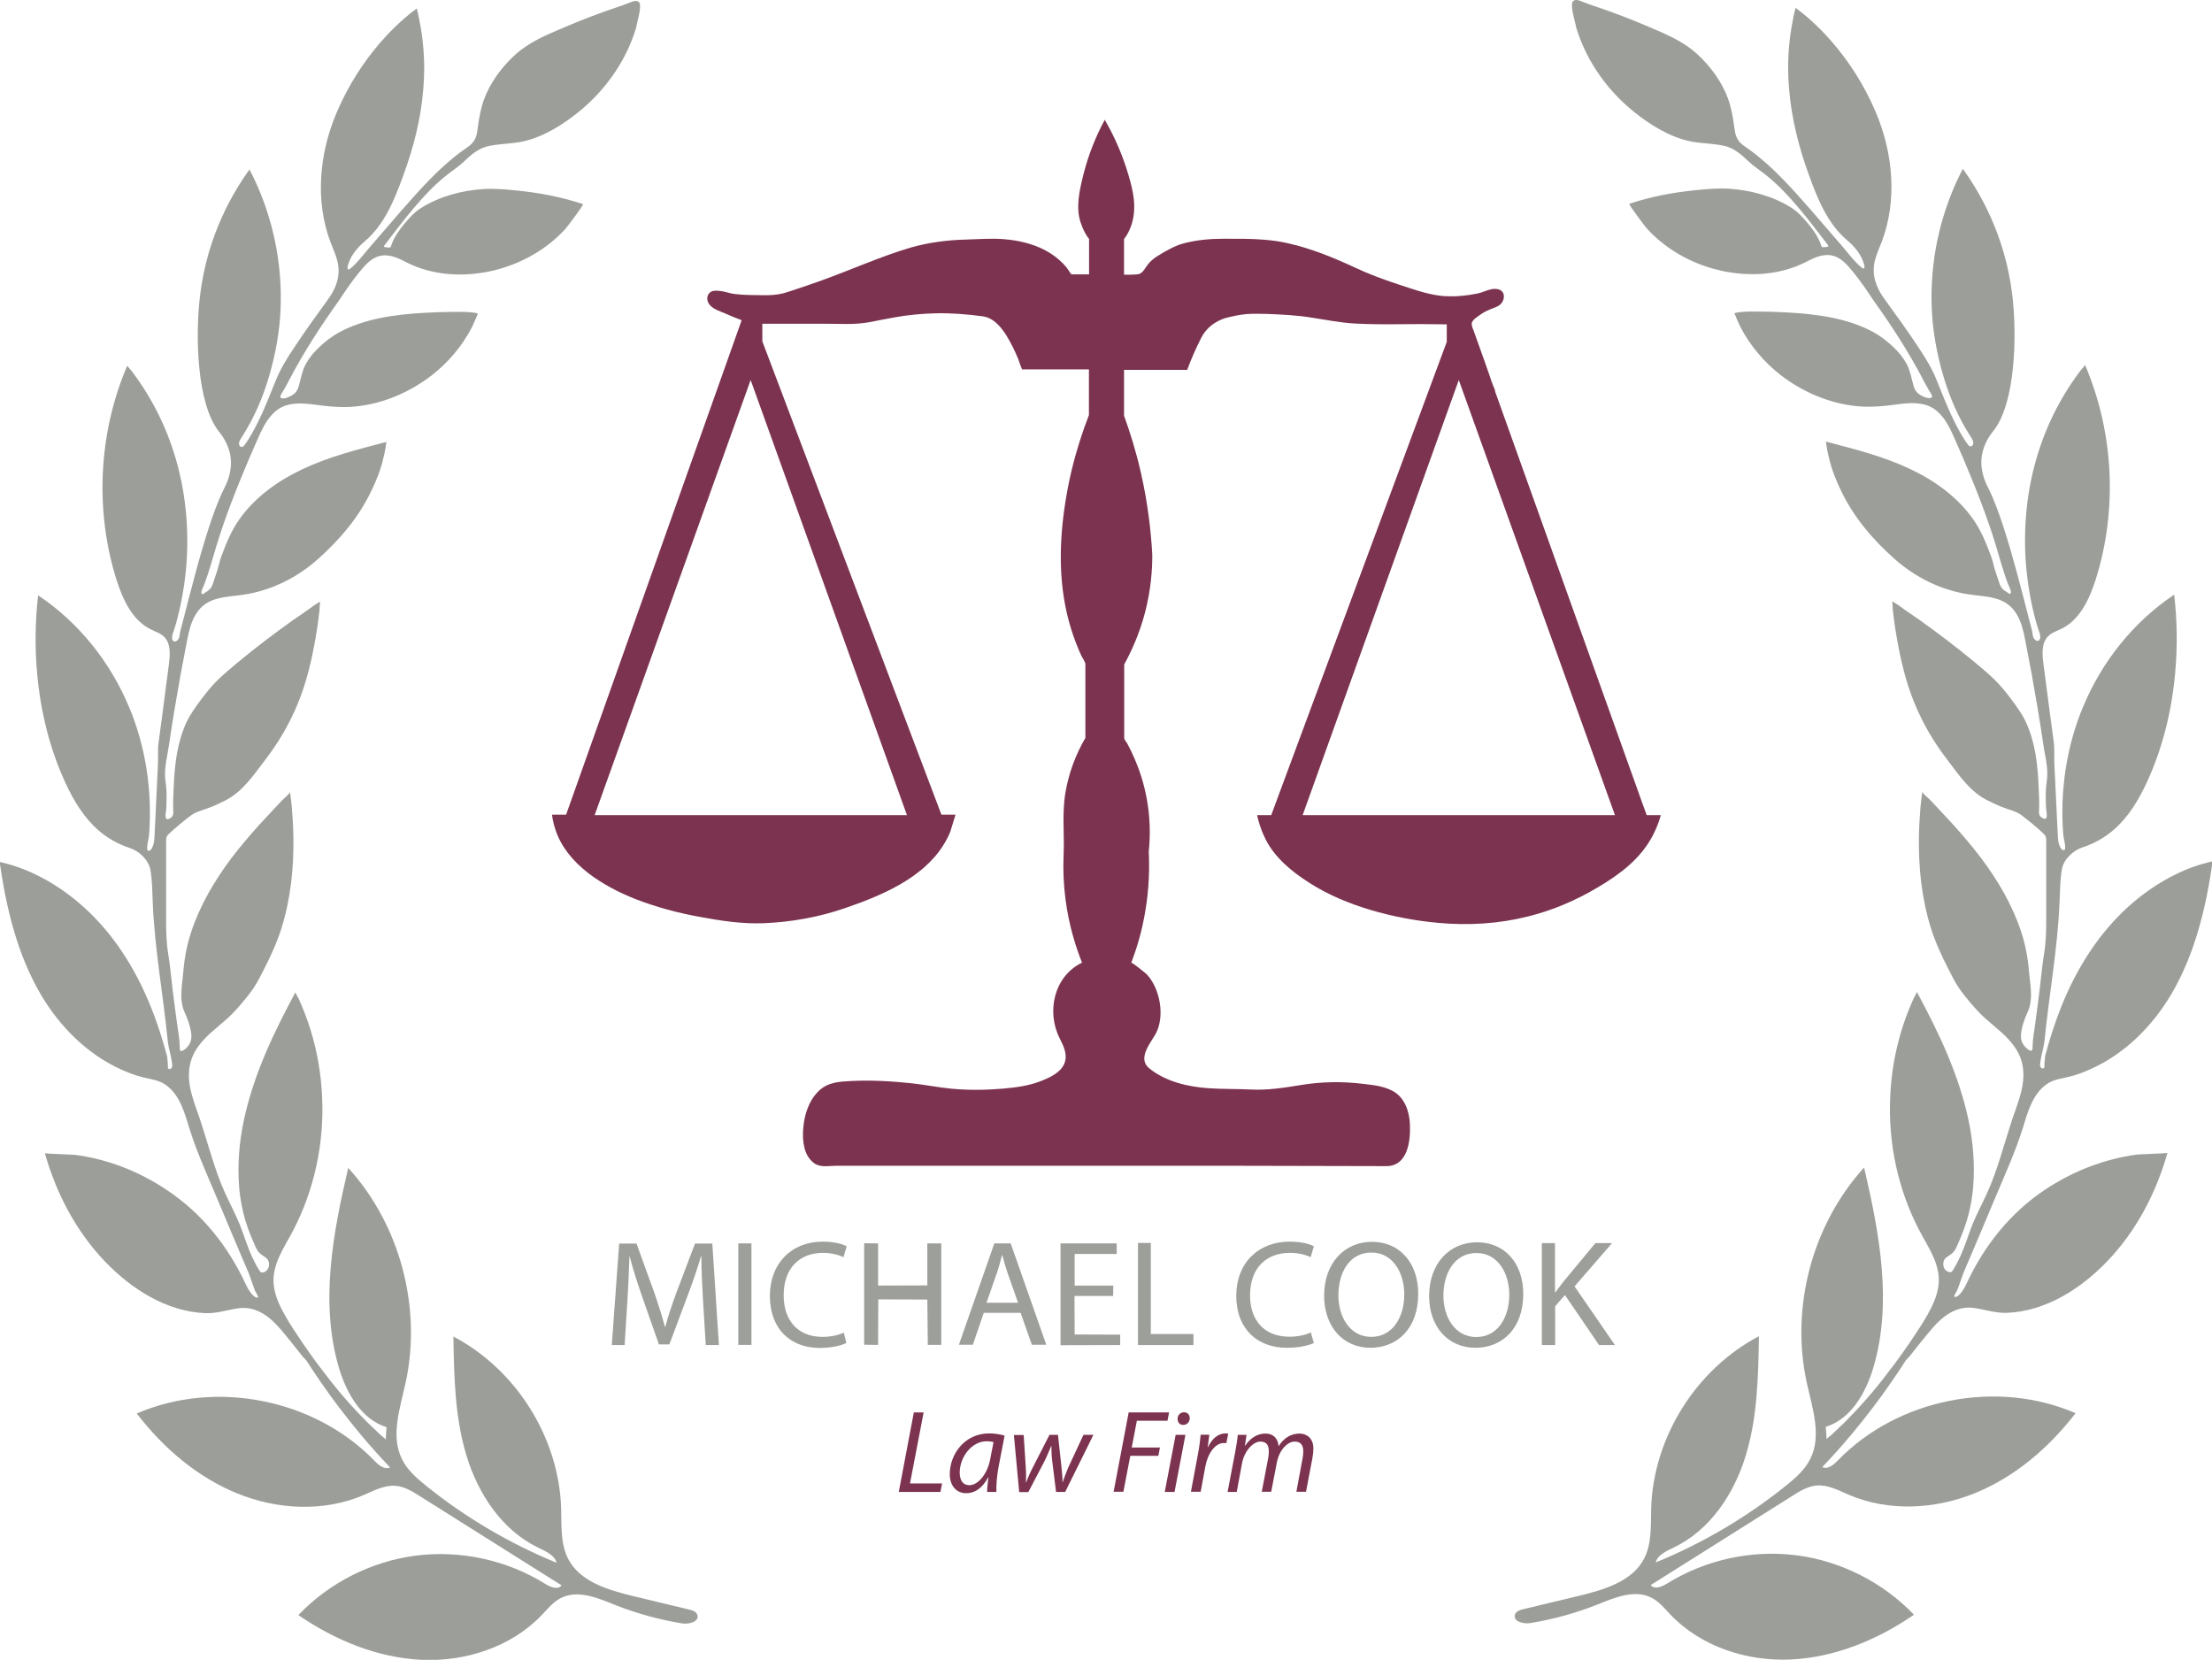 <?xml version="1.0" encoding="utf-8"?>
<!-- Generator: Adobe Illustrator 27.8.1, SVG Export Plug-In . SVG Version: 6.00 Build 0)  -->
<svg version="1.1" id="Layer_1" xmlns="http://www.w3.org/2000/svg" xmlns:xlink="http://www.w3.org/1999/xlink" x="0px" y="0px"
	 viewBox="0 0 1379.7 1035.2" style="enable-background:new 0 0 1379.7 1035.2;" xml:space="preserve">
<style type="text/css">
	.st0{fill:#9B9E99;}
	.st1{fill:#7C334F;}
	.st2{fill:#9D9F9A;}
</style>
<path class="st0" d="M981.3,0.6c1.7-1.4,4.6,0,6.3,0.7c2.8,1.1,5.6,2.1,8.4,3c10.6,3.6,21.1,7.6,31.4,12c11.6,5,22.4,9.2,31.8,18
	c7.9,7.4,14.8,16.8,18.6,27.1c1.9,5.2,2.9,10.7,3.7,16.2c0.6,3.9,0.6,6.7,2.7,9.8c1.6,2.4,3.2,3.3,7.3,6.2
	c14.6,10.6,26.5,24.3,38.4,37.8c6.6,7.6,13.2,15.2,19.8,22.9c3.6,4.3,7.2,9.1,11.6,12.7c1.3,1.1,1.9,0,1.6-1.3
	c-1.5-6.4-5.7-11.5-10.6-15.7c-12.5-10.5-18.7-26.2-24.1-41.1c-6.3-17.3-10.8-35.2-12.3-53.6c-0.7-7.9-0.8-15.9-0.2-23.8
	c0.8-10.9,2.6-20,4.2-26.6c10.7,7.6,34.8,29,50.1,65.1c10.8,25.4,13.5,55,3.7,80.8c-2.3,5.9-5.2,11.8-5,18.1
	c0.2,8.9,5.1,15.3,7.3,18.4c7,9.7,14.1,19.4,20.7,29.5c4.2,6.3,8.3,12.9,11.1,19.9c5.2,12.8,10.1,25.8,17.5,37.5
	c0.8,1.2,1.6,2.4,2.5,3.5c1.2,1.4,2.8,0.5,3-1.1c0.2-1.8-1.2-3.5-2.1-5c-7.3-11.4-12.8-24.2-16.6-37.2c-4-13.6-6.6-27.7-7.2-41.9
	c-0.6-14.4,0.6-29,3.6-43.1c1-4.6,2.1-9.2,3.5-13.7c3.1-10.5,7.2-20.7,12.3-30.4c9.2,12.8,26.4,40.3,30.9,79.3
	c2.9,24.9,1.9,66.4-11.6,83.8c-1.5,1.9-6.6,8-7.6,16.9c-1,9.1,2.8,16.4,4.1,19c3.9,7.8,6.8,16.1,9.5,24.3c3.2,9.8,6,19.7,8.7,29.7
	c2.4,8.9,4.7,17.8,7,26.8c0.7,2.7,1.4,5.4,2.1,8c0.4,1.6,0.3,3.2,1,4.7c0.7,1.5,2.9,3,3.9,0.9c0.7-1.6,0-3.4-0.5-4.9
	c-0.6-1.8-1.2-3.6-1.7-5.4c-1.6-5.8-3-11.7-4-17.6c-2.1-11.8-3.2-23.7-3-35.7c0.1-11.9,1.3-23.7,3.7-35.4
	c2.4-11.6,5.9-22.9,10.6-33.8c4.7-10.9,10.6-21.3,17.5-31c0.9-1.3,1.8-2.5,2.8-3.8c0.3-0.4,2.9-3.2,2.8-3.5c18,42,20.4,90.5,6.6,134
	c-3.9,12.1-9.8,24.9-21.2,30.5c-2.9,1.5-6.2,2.4-8.5,4.8c-4.1,4.2-3.6,10.9-2.9,16.7c1.4,11,2.9,21.9,4.3,32.9
	c0.7,5.5,1.5,11,2.2,16.4c0.6,4.6,0.1,9.5,0.4,14.2c0.8,14.6,1.3,29.2,2.1,43.8c0.1,1.9,0.2,3.8,0.8,5.7c0.4,1.2,1.1,3.2,2.5,3.6
	c1.4,0.4,1.3-1.2,1.3-2.2c-0.1-2.6-1-5.1-1.2-7.8c-0.3-3.4-0.4-6.8-0.5-10.2c-0.1-6.8,0.1-13.7,0.8-20.5c1.3-13.6,4.2-27,8.7-39.9
	c1-3,2.2-5.9,3.4-8.8c11.7-28.2,31.5-53,56.8-69.9c1.9,16.2,2.1,32.7,0.6,48.9c-2.1,23.4-7.7,46.5-17.5,67.8
	c-5.1,11.1-11.6,22-20.9,30c-5.6,4.9-12.3,8.6-19.4,10.9c-5.8,1.9-11.7,7.4-12.8,13.5c-1.2,6.9-1.2,13.9-1.5,20.8
	c-1.2,29.1-6.6,57.8-9.4,86.7c-0.4,2.9-1.2,5.7-1.8,8.6c-0.3,1.3-0.5,2.5-0.7,3.8c-0.1,1.1-0.5,2.5,0,3.5c0.2,0.5,0.8,1,1.4,1
	c1.5,0.1,1-2.4,1.1-3.2c0.1-1.1,0.2-2.2,0.3-3.3c0.1-0.9,0.2-2.2,0.6-3c0.9-3.3,1.8-6.5,2.8-9.7c2-6.5,4.2-12.8,6.7-19.1
	c4.9-12.3,10.9-24.1,18.3-35.1c13.4-20.1,31.7-37.3,53.6-47.9c7.2-3.5,14.8-6.2,22.6-7.9c-4.1,28.8-11,57.8-25.8,82.9
	c-11.7,19.8-28.9,37.1-50.1,46.6c-4.2,1.9-8.6,3.6-13,4.7c-4.9,1.3-10.2,1.7-14.5,4.7c-9.3,6.5-12.1,18.2-15.3,28.4
	c-4.4,13.8-10.4,27.1-16,40.4c-0.7,1.6-1.3,3.1-2,4.7c-5.7,13.8-11.6,27.5-17.4,41.2c-0.5,1.2-1,2.3-1.5,3.5
	c-0.9,2.4-1.7,4.9-2.6,7.4c-0.4,1-0.8,2.1-1.2,3.2c-0.5,1.1-1.3,2.1-1.7,3.2c-0.4,0.9,0.5,0.9,1.1,0.7c0.5-0.1,1-0.4,1.4-0.8
	c0.9-0.7,1.6-1.5,2.2-2.4c1.2-1.6,2.2-3.4,3-5.2c10.9-23.5,27.3-44.1,49-58.5c17.2-11.4,36.8-19.1,57.2-21.8c1.7-0.2,19-0.8,19-1
	c-7.1,25-19.4,48.6-37.4,67.4c-16.5,17.2-38.3,31.3-62.7,32.3c-7.2,0.3-14-2.2-21.1-3.1c-10.6-1.3-19.1,5.3-25.6,12.9
	c-4.7,5.5-9.2,11.2-13.7,16.9c-0.8,1.1-1.9,1.9-2.7,3c-1,1.4-1.9,2.9-2.8,4.3c-1.9,2.9-3.8,5.7-5.8,8.6c-7.8,11.4-16.2,22.3-25,32.9
	c-5.9,7.1-12.1,14-18.5,20.7c3.5,1.7,7.2-1.5,9.9-4.3c37.3-38.4,99-50.6,148.1-29.3c-16.5,21.4-37.6,39.6-62.6,49.8
	c-25,10.2-54,11.7-78.8,1.1c-6.5-2.8-13.1-6.4-20.2-5.8c-5.5,0.5-10.4,3.5-15.1,6.5c-29.4,18.5-58.9,37.1-88.3,55.6
	c2.4,3,7.1,1,10.3-1c23.8-14.8,52.7-21.1,80.4-17.6c27.8,3.5,54.2,16.9,73.5,37.1c-22.7,15.6-49.2,26.6-76.7,27.9
	c-27.5,1.3-56.1-8-75.1-27.9c-3.7-3.9-7.1-8.2-11.9-10.6c-10.5-5.4-23-0.1-33.9,4.3c-13.4,5.3-27.5,9.2-41.8,11.5
	c-4.3,0.7-10.7-1.1-9.5-5.2c0.7-2.2,3.2-3,5.4-3.5c11.5-2.8,23-5.5,34.6-8.3c15.7-3.8,33.4-9,40.7-23.4c4.8-9.5,4-20.7,4.3-31.4
	c1.4-44.1,28.1-86.6,67.2-107.1c-0.4,25-0.9,50.5-8.2,74.4c-7.3,24-22.4,46.7-45,57.4c-4.5,2.2-9.9,4.5-11.2,9.3
	c29.3-12,56.8-28.2,81.4-48c5.8-4.7,11.7-9.8,15-16.5c7.3-14.4,1.4-31.6-2.1-47.4c-10.4-47,3.3-98.8,35.7-134.4
	c9.6,41.1,17.8,84.5,5.7,125c-4.7,15.7-14,31.9-29.6,36.7c0.2,2.6,0.4,5.2,0.5,7.8c0-0.5,3.2-2.8,3.6-3.3c1.3-1.2,2.5-2.3,3.7-3.5
	c2.5-2.3,4.9-4.7,7.3-7.2c4.8-4.9,9.3-9.9,13.7-15.1c5-5.9,9.7-12.1,14.4-18.3c3.1-4.2,6.2-8.5,9.1-12.8c3.8-5.6,7.7-11.4,11.1-17.4
	c3.2-5.7,6.1-11.8,6.9-18.3c1.7-13-6.6-24-12.2-34.9c-6.5-12.5-11.3-26-14.3-39.8c-3.1-14.2-4.3-28.8-3.6-43.3
	c0.6-14.2,3.1-28.4,7.3-42c2-6.4,4.5-12.9,7.3-19.1c0.2-0.5,2.2-3.7,2-4.1c6.8,12.7,13.4,25.6,19,38.9c5.5,13.1,10.1,26.6,13.1,40.5
	c3,13.9,4.2,28.4,3,42.7c-0.6,6.7-1.8,13.3-3.7,19.8c-1,3.4-2.2,6.7-3.5,10c-0.7,1.7-1.4,3.3-2.1,4.9c-0.6,1.4-1.2,2.9-2,4.2
	c-0.9,1.4-2.1,2.4-3.4,3.3c-0.8,0.5-1.6,1-2.3,1.6c-2.1,1.8-2.1,5.4-0.4,7.4c0.7,0.9,2.3,1.8,3.5,1.5c0.9-0.2,1.3-1.3,1.8-2
	c1.6-2.6,3-5.4,4.3-8.2c2.9-6.4,4.9-13.3,7.5-19.8c2.8-6.7,6.2-13.1,9.2-19.7c6-13.1,10.6-30.6,15.1-44.4c4-12.2,9.8-24.1,6.3-37.2
	c-2-7.3-7-13.1-12.5-18.1c-3.4-3-6.9-5.9-10.3-8.9c-3.3-3-6.3-6.3-9.2-9.7c-2.7-3.2-5.3-6.4-7.6-9.9c-2.3-3.5-4.2-7.3-6.1-11.1
	c-4.3-8.3-8.2-16.9-11-25.8c-5.7-18.3-7.7-37.6-7.4-56.8c0.1-6.2,0.5-12.5,1-18.7c0.3-3.1,0.7-6.2,1.1-9.3c-0.1,0.8,4,4.2,4.6,4.8
	c1.6,1.7,3.2,3.4,4.8,5.1c3.2,3.4,6.4,6.8,9.5,10.2c6.2,6.9,12.2,13.9,17.8,21.3c10.5,14,19.5,29.3,25,46
	c3.7,11.3,4.5,20.3,5.1,27.1c0.5,4.5,1.1,8.9,1,13.4c-0.1,2.2-0.4,4.5-1,6.6c-0.6,2.1-1.7,4.1-2.5,6.2c-1.4,3.7-2.7,7.7-2.8,11.7
	c0,2,0.6,4,1.8,5.7c0.8,1,1.7,2,2.8,2.7c0.5,0.3,1.3,0.9,2,0.7c0.9-0.4,0.7-2.1,0.7-2.9c0.1-4.6,1-9.2,1.6-13.7
	c1-7.4,2-14.8,2.9-22.3c0.9-7.3,1.5-14.6,2.7-21.8c1.2-7.2,1.3-14.4,1.3-21.7c0-14.7,0-29.5,0-44.2c0-1.2,0-2.4,0-3.6
	c0-2,0.1-3.4-1.4-4.9c-2.3-2.2-4.7-4.3-7.1-6.3c-1.2-1-2.4-2-3.6-2.9c-1.4-1.1-2.8-2.2-3.2-2.5c-3.6-2.7-8.2-3.5-12.3-5.2
	c-3.1-1.2-6.2-2.7-9.2-4.2c-11.1-5.6-17.8-16-25.1-25.5c-8.2-10.7-15.1-22.4-20.2-34.9c-5.4-13-8.7-27-11.1-40.9
	c-0.7-3.9-1.3-7.8-1.8-11.7c-0.2-1.9-0.5-3.8-0.7-5.8c-0.1-0.6-0.1-5.1-0.5-5.3c2.9,1.5,5.7,3.7,8.4,5.6c2.9,2,5.8,4,8.7,6
	c5.9,4.2,11.7,8.5,17.5,12.9c5.6,4.3,11.2,8.7,16.6,13.2c4.3,3.6,8.7,7.2,12.7,11.1c3.9,3.8,7.4,8.2,10.7,12.6
	c3.2,4.3,6.4,8.7,8.7,13.5c5.8,12.3,7.5,25.9,8.1,39.4c0.3,5.7,0.6,11.6,0.3,17.3c-0.1,1.3,0.5,2.5,1.5,3.2c0.6,0.4,1.5,1,2.2,0.9
	c2.1-0.1,0.7-5.3,0.7-6.5c-0.2-3.8-0.3-7.7-0.1-11.5c0.1-2.6,0.6-5.2,0.8-7.8c0.5-7.1-1.5-14.1-2.5-21.1
	c-2.1-14.6-4.6-29.1-7.2-43.6c-1.3-7.1-2.7-14.3-4.1-21.5c-1.1-5.5-2.4-11.1-5.4-15.9c-3.2-5.3-8.1-8.4-14.1-9.8
	c-5.2-1.3-10.3-1.5-15.6-2.3c-17.3-2.6-33.4-10.6-46.4-22.2c-13.5-12-25.2-25.7-33.1-42.1c-3.3-6.7-6.2-14-7.8-21.3
	c-0.4-1.6-0.8-3.3-1.1-4.9c-0.1-0.5-0.6-4.8-0.8-4.8c17.9,4.7,36,9.2,52.8,17.2c15.4,7.3,29.8,17.7,39.5,31.8
	c4.7,6.8,7.8,14.5,10.7,22.3c1.1,2.8,1.6,5.8,2.5,8.7c0.7,2.2,1.5,4.4,2.2,6.6c0.7,2.1,1.2,4.1,2.9,5.6c0.6,0.6,1.3,1.1,2.1,1.5
	c0.6,0.3,1.6,1.5,2.3,1.2c1.5-0.6-0.9-5-1.2-5.8c-3.1-7.9-5.2-16.2-7.7-24.3c-5.6-18.5-12.8-36.4-20.3-54.2
	c-2.2-4.9-4.2-9.8-6.4-14.6c-2.7-6-6.1-12.4-11.7-16.3c-6.5-4.5-14.9-4-22.4-3c-8.7,1.2-17.5,2.1-26.2,1.2
	c-17.1-1.8-33.4-8.8-47-19.2c-10.5-8.1-19.3-18.5-25.4-30.3c-0.4-0.7-3.8-8.5-3.7-8.5c4.5-1.1,9.4-1,13.9-1c6.5,0,13,0.2,19.5,0.6
	c18,1,37.3,3.5,53.4,12.3c4.7,2.6,8.7,5.8,12.6,9.5c3.2,3,6,6.5,8.1,10.4c2.2,4.2,2.9,8.6,4.1,13c0.6,2.4,1.6,4.4,3.7,5.8
	c1.1,0.8,2.4,1.4,3.7,1.9c1.1,0.4,2.2,0.6,3.4,0.4c1.7-0.4,0.5-2.2,0-3.1c-0.6-1.1-1.4-2.1-1.9-3.2c-1.1-2-2.3-4-3.3-6.1
	c-8.9-16.9-19.3-32.9-30.4-48.4c-4-6-8-12-12.6-17.6c-3.8-4.6-7.8-9.6-14.1-10.6c-5.7-0.9-11.2,2-16.1,4.5c-15.7,7.8-34,8.9-51,5.4
	c-17.3-3.6-33.6-12.1-45.9-24.8c-0.6-0.6-1.1-1.2-1.6-1.7c-1.1-1.2-11.8-15.3-11-15.5c13.4-4.5,27.3-7.1,41.4-8.5
	c6.9-0.7,13.8-1.3,20.8-0.9c13.4,0.9,27.4,4.6,38.9,11.9c4,2.5,7.3,6.2,10.3,9.8c3.1,3.8,6.2,8,7.9,12.7c0.3,0.7,0.3,1.8,1.1,2
	c0.7,0.2,1.5,0.1,2.3-0.1c0.7-0.1,2,0,1.2-1.1c-1.8-2.3-3.5-4.6-5.3-6.9c-5.8-7.6-11.7-15.1-18.1-22.2c-6.1-6.8-12.8-13.1-20.3-18.4
	c-2.4-1.7-4.6-3.5-6.7-5.5c-4.2-4.1-9-7.9-14.9-9.1c-5.2-1-10.6-1.3-15.8-1.9c-13.4-1.5-25.7-8.4-36.4-16.4
	c-18.6-13.9-32.9-33.2-39.6-55.5C982.7,14.1,978.8,2.7,981.3,0.6z"/>
<path class="st0" d="M398.4,1.2c-1.7-1.4-4.6,0-6.3,0.7c-2.8,1.1-5.6,2.1-8.4,3c-10.6,3.6-21.1,7.6-31.4,12
	c-11.6,5-22.4,9.2-31.8,18c-7.9,7.4-14.8,16.8-18.6,27.1c-1.9,5.2-2.9,10.7-3.7,16.2c-0.6,3.9-0.6,6.7-2.7,9.8
	c-1.6,2.4-3.2,3.3-7.3,6.2c-14.6,10.6-26.5,24.3-38.4,37.8c-6.6,7.6-13.2,15.2-19.8,22.9c-3.6,4.3-7.2,9.1-11.6,12.7
	c-1.3,1.1-1.9,0-1.6-1.3c1.5-6.4,5.7-11.5,10.6-15.7c12.5-10.5,18.7-26.2,24.1-41.1C258,92,262.5,74.1,264,55.7
	c0.7-7.9,0.8-15.9,0.2-23.8c-0.8-10.9-2.6-20-4.2-26.6c-10.7,7.6-34.8,29-50.1,65.1c-10.8,25.4-13.5,55-3.7,80.8
	c2.3,5.9,5.2,11.8,5,18.1c-0.2,8.9-5.1,15.3-7.3,18.4c-7,9.7-14.1,19.4-20.7,29.5c-4.2,6.3-8.3,12.9-11.1,19.9
	c-5.2,12.8-10.1,25.8-17.5,37.5c-0.8,1.2-1.6,2.4-2.5,3.5c-1.2,1.4-2.8,0.5-3-1.1c-0.2-1.8,1.2-3.5,2.1-5
	c7.3-11.4,12.8-24.2,16.6-37.2c4-13.6,6.6-27.7,7.2-41.9c0.6-14.4-0.6-29-3.6-43.1c-1-4.6-2.1-9.2-3.5-13.7
	c-3.1-10.5-7.2-20.7-12.3-30.4c-9.2,12.8-26.4,40.3-30.9,79.3c-2.9,24.9-1.9,66.4,11.6,83.8c1.5,1.9,6.6,8,7.6,16.9
	c1,9.1-2.8,16.4-4.1,19c-3.9,7.8-6.8,16.1-9.5,24.3c-3.2,9.8-6,19.7-8.7,29.7c-2.4,8.9-4.7,17.8-7,26.8c-0.7,2.7-1.4,5.4-2.1,8
	c-0.4,1.6-0.3,3.2-1,4.7c-0.7,1.5-2.9,3-3.9,0.9c-0.7-1.6,0-3.4,0.5-4.9c0.6-1.8,1.2-3.6,1.7-5.4c1.6-5.8,3-11.7,4-17.6
	c2.1-11.8,3.2-23.7,3-35.7c-0.1-11.9-1.3-23.7-3.7-35.4c-2.4-11.6-5.9-22.9-10.6-33.8c-4.7-10.9-10.6-21.3-17.5-31
	c-0.9-1.3-1.8-2.5-2.8-3.8c-0.3-0.4-2.9-3.2-2.8-3.5c-18,42-20.4,90.5-6.6,134c3.9,12.1,9.8,24.9,21.2,30.5c2.9,1.5,6.2,2.4,8.5,4.8
	c4.1,4.2,3.6,10.9,2.9,16.7c-1.4,11-2.9,21.9-4.3,32.9c-0.7,5.5-1.5,11-2.2,16.4c-0.6,4.6-0.1,9.5-0.4,14.2
	c-0.8,14.6-1.3,29.2-2.1,43.8c-0.1,1.9-0.2,3.8-0.8,5.7c-0.4,1.2-1.1,3.2-2.5,3.6c-1.4,0.4-1.3-1.2-1.3-2.2c0.1-2.6,1-5.1,1.2-7.8
	c0.3-3.4,0.4-6.8,0.5-10.2c0.1-6.8-0.1-13.7-0.8-20.5c-1.3-13.6-4.2-27-8.7-39.9c-1-3-2.2-5.9-3.4-8.8c-11.7-28.2-31.5-53-56.8-69.9
	c-1.9,16.2-2.1,32.7-0.6,48.9c2.1,23.4,7.7,46.5,17.5,67.8c5.1,11.1,11.6,22,20.9,30c5.6,4.9,12.3,8.6,19.4,10.9
	c5.8,1.9,11.7,7.4,12.8,13.5c1.2,6.9,1.2,13.9,1.5,20.8c1.2,29.1,6.6,57.8,9.4,86.7c0.4,2.9,1.2,5.7,1.8,8.6
	c0.3,1.3,0.5,2.5,0.7,3.8c0.1,1.1,0.5,2.5,0,3.5c-0.2,0.5-0.8,1-1.4,1c-1.5,0.1-1-2.4-1.1-3.2c-0.1-1.1-0.2-2.2-0.3-3.3
	c-0.1-0.9-0.2-2.2-0.6-3c-0.9-3.3-1.8-6.5-2.8-9.7c-2-6.5-4.2-12.8-6.7-19.1c-4.9-12.3-10.9-24.1-18.3-35.1
	c-13.4-20.1-31.7-37.3-53.6-47.9c-7.2-3.5-14.8-6.2-22.6-7.9c4.1,28.8,11,57.8,25.8,82.9c11.7,19.8,28.9,37.1,50.1,46.6
	c4.2,1.9,8.6,3.6,13,4.7c4.9,1.3,10.2,1.7,14.5,4.7c9.3,6.5,12.1,18.2,15.3,28.4c4.4,13.8,10.4,27.1,16,40.4c0.7,1.6,1.3,3.1,2,4.7
	c5.7,13.8,11.6,27.5,17.4,41.2c0.5,1.2,1,2.3,1.5,3.5c0.9,2.4,1.7,4.9,2.6,7.4c0.4,1,0.8,2.1,1.2,3.2c0.5,1.1,1.3,2.1,1.7,3.2
	c0.4,0.9-0.5,0.9-1.1,0.7c-0.5-0.1-1-0.4-1.4-0.8c-0.9-0.7-1.6-1.5-2.2-2.4c-1.2-1.6-2.2-3.4-3-5.2c-10.9-23.5-27.3-44.1-49-58.5
	C87,730.7,67.4,723,47,720.3c-1.7-0.2-19-0.8-19-1c7.1,25,19.4,48.6,37.4,67.4c16.5,17.2,38.3,31.3,62.7,32.3
	c7.2,0.3,14-2.2,21.1-3.1c10.6-1.3,19.1,5.3,25.6,12.9c4.7,5.5,9.2,11.2,13.7,16.9c0.8,1.1,1.9,1.9,2.7,3c1,1.4,1.9,2.9,2.8,4.3
	c1.9,2.9,3.8,5.7,5.8,8.6c7.8,11.4,16.2,22.3,25,32.9c5.9,7.1,12.1,14,18.5,20.7c-3.5,1.7-7.2-1.5-9.9-4.3
	c-37.3-38.4-99-50.6-148.1-29.3c16.5,21.4,37.6,39.6,62.6,49.8c25,10.2,54,11.7,78.8,1.1c6.5-2.8,13.1-6.4,20.2-5.8
	c5.5,0.5,10.4,3.5,15.1,6.5c29.4,18.5,58.9,37.1,88.3,55.6c-2.4,3-7.1,1-10.3-1c-23.8-14.8-52.7-21.1-80.4-17.6
	c-27.8,3.5-54.2,16.9-73.5,37.1c22.7,15.6,49.2,26.6,76.7,27.9c27.5,1.3,56.1-8,75.1-27.9c3.7-3.9,7.1-8.2,11.9-10.6
	c10.5-5.4,23-0.1,33.9,4.3c13.4,5.3,27.5,9.2,41.8,11.5c4.3,0.7,10.7-1.1,9.5-5.2c-0.7-2.2-3.2-3-5.4-3.5c-11.5-2.8-23-5.5-34.6-8.3
	c-15.7-3.8-33.4-9-40.7-23.4c-4.8-9.5-4-20.7-4.3-31.4c-1.4-44.1-28.1-86.6-67.2-107.1c0.4,25,0.9,50.5,8.2,74.4
	c7.3,24,22.4,46.7,45,57.4c4.5,2.2,9.9,4.5,11.2,9.3c-29.3-12-56.8-28.2-81.4-48c-5.8-4.7-11.7-9.8-15-16.5
	c-7.3-14.4-1.4-31.6,2.1-47.4c10.4-47-3.3-98.8-35.7-134.4c-9.6,41.1-17.8,84.5-5.7,125c4.7,15.7,14,31.9,29.6,36.7
	c-0.2,2.6-0.4,5.2-0.5,7.8c0-0.5-3.2-2.8-3.6-3.3c-1.3-1.2-2.5-2.3-3.7-3.5c-2.5-2.3-4.9-4.7-7.3-7.2c-4.8-4.9-9.3-9.9-13.7-15.1
	c-5-5.9-9.7-12.1-14.4-18.3c-3.1-4.2-6.2-8.5-9.1-12.8c-3.8-5.6-7.7-11.4-11.1-17.4c-3.2-5.7-6.1-11.8-6.9-18.3
	c-1.7-13,6.6-24,12.2-34.9c6.5-12.5,11.3-26,14.3-39.8c3.1-14.2,4.3-28.8,3.6-43.3c-0.6-14.2-3.1-28.4-7.3-42
	c-2-6.4-4.5-12.9-7.3-19.1c-0.2-0.5-2.2-3.7-2-4.1c-6.8,12.7-13.4,25.6-19,38.9c-5.5,13.1-10.1,26.6-13.1,40.5
	c-3,13.9-4.2,28.4-3,42.7c0.6,6.7,1.8,13.3,3.7,19.8c1,3.4,2.2,6.7,3.5,10c0.7,1.7,1.4,3.3,2.1,4.9c0.6,1.4,1.2,2.9,2,4.2
	c0.9,1.4,2.1,2.4,3.4,3.3c0.8,0.5,1.6,1,2.3,1.6c2.1,1.8,2.1,5.4,0.4,7.4c-0.7,0.9-2.3,1.8-3.5,1.5c-0.9-0.2-1.3-1.3-1.8-2
	c-1.6-2.6-3-5.4-4.3-8.2c-2.9-6.4-4.9-13.3-7.5-19.8c-2.8-6.7-6.2-13.1-9.2-19.7c-6-13.1-10.6-30.6-15.1-44.4
	c-4-12.2-9.8-24.1-6.3-37.2c2-7.3,7-13.1,12.5-18.1c3.4-3,6.9-5.9,10.3-8.9c3.3-3,6.3-6.3,9.2-9.7c2.7-3.2,5.3-6.4,7.6-9.9
	c2.3-3.5,4.2-7.3,6.1-11.1c4.3-8.3,8.2-16.9,11-25.8c5.7-18.3,7.7-37.6,7.4-56.8c-0.1-6.2-0.5-12.5-1-18.7c-0.3-3.1-0.7-6.2-1.1-9.3
	c0.1,0.8-4,4.2-4.6,4.8c-1.6,1.7-3.2,3.4-4.8,5.1c-3.2,3.4-6.4,6.8-9.5,10.2c-6.2,6.9-12.2,13.9-17.8,21.3c-10.5,14-19.5,29.3-25,46
	c-3.7,11.3-4.5,20.3-5.1,27.1c-0.5,4.5-1.1,8.9-1,13.4c0.1,2.2,0.4,4.5,1,6.6c0.6,2.1,1.7,4.1,2.5,6.2c1.4,3.7,2.7,7.7,2.8,11.7
	c0,2-0.6,4-1.8,5.7c-0.8,1-1.7,2-2.8,2.7c-0.5,0.3-1.3,0.9-2,0.7c-0.9-0.4-0.7-2.1-0.7-2.9c-0.1-4.6-1-9.2-1.6-13.7
	c-1-7.4-2-14.8-2.9-22.3c-0.9-7.3-1.5-14.6-2.7-21.8c-1.2-7.2-1.3-14.4-1.3-21.7c0-14.7,0-29.5,0-44.2c0-1.2,0-2.4,0-3.6
	c0-2-0.1-3.4,1.4-4.9c2.3-2.2,4.7-4.3,7.1-6.3c1.2-1,2.4-2,3.6-2.9c1.4-1.1,2.8-2.2,3.2-2.5c3.6-2.7,8.2-3.5,12.3-5.2
	c3.1-1.2,6.2-2.7,9.2-4.2c11.1-5.6,17.8-16,25.1-25.5c8.2-10.7,15.1-22.4,20.2-34.9c5.4-13,8.7-27,11.1-40.9
	c0.7-3.9,1.3-7.8,1.8-11.7c0.2-1.9,0.5-3.8,0.7-5.8c0.1-0.6,0.1-5.1,0.5-5.3c-2.9,1.5-5.7,3.7-8.4,5.6c-2.9,2-5.8,4-8.7,6
	c-5.9,4.2-11.7,8.5-17.5,12.9c-5.6,4.3-11.2,8.7-16.6,13.2c-4.3,3.6-8.7,7.2-12.7,11.1c-3.9,3.8-7.4,8.2-10.7,12.6
	c-3.2,4.3-6.4,8.7-8.7,13.5c-5.8,12.3-7.5,25.9-8.1,39.4c-0.3,5.7-0.6,11.6-0.3,17.3c0.1,1.3-0.5,2.5-1.5,3.2
	c-0.6,0.4-1.5,1-2.2,0.9c-2.1-0.1-0.7-5.3-0.7-6.5c0.2-3.8,0.3-7.7,0.1-11.5c-0.1-2.6-0.6-5.2-0.8-7.8c-0.5-7.1,1.5-14.1,2.5-21.1
	c2.1-14.6,4.6-29.1,7.2-43.6c1.3-7.1,2.7-14.3,4.1-21.5c1.1-5.5,2.4-11.1,5.4-15.9c3.2-5.3,8.1-8.4,14.1-9.8
	c5.2-1.3,10.3-1.5,15.6-2.3c17.3-2.6,33.4-10.6,46.4-22.2c13.5-12,25.2-25.7,33.1-42.1c3.3-6.7,6.2-14,7.8-21.3
	c0.4-1.6,0.8-3.3,1.1-4.9c0.1-0.5,0.6-4.8,0.8-4.8c-17.9,4.7-36,9.2-52.8,17.2c-15.4,7.3-29.8,17.7-39.5,31.8
	c-4.7,6.8-7.8,14.5-10.7,22.3c-1.1,2.8-1.6,5.8-2.5,8.7c-0.7,2.2-1.5,4.4-2.2,6.6c-0.7,2.1-1.2,4.1-2.9,5.6
	c-0.6,0.6-1.3,1.1-2.1,1.5c-0.6,0.3-1.6,1.5-2.3,1.2c-1.5-0.6,0.9-5,1.2-5.8c3.1-7.9,5.2-16.2,7.7-24.3
	c5.6-18.5,12.8-36.4,20.3-54.2c2.2-4.9,4.2-9.8,6.4-14.6c2.7-6,6.1-12.4,11.7-16.3c6.5-4.5,14.9-4,22.4-3c8.7,1.2,17.5,2.1,26.2,1.2
	c17.1-1.8,33.4-8.8,47-19.2c10.5-8.1,19.3-18.5,25.4-30.3c0.4-0.7,3.8-8.5,3.7-8.5c-4.5-1.1-9.4-1-13.9-1c-6.5,0-13,0.2-19.5,0.6
	c-18,1-37.3,3.5-53.4,12.3c-4.7,2.6-8.7,5.8-12.6,9.5c-3.2,3-6,6.5-8.1,10.4c-2.2,4.2-2.9,8.6-4.1,13c-0.6,2.4-1.6,4.4-3.7,5.8
	c-1.1,0.8-2.4,1.4-3.7,1.9c-1.1,0.4-2.2,0.6-3.4,0.4c-1.7-0.4-0.5-2.2,0-3.1c0.6-1.1,1.4-2.1,1.9-3.2c1.1-2,2.3-4,3.3-6.1
	c8.9-16.9,19.3-32.9,30.4-48.4c4-6,8-12,12.6-17.6c3.8-4.6,7.8-9.6,14.1-10.6c5.7-0.9,11.2,2,16.1,4.5c15.7,7.8,34,8.9,51,5.4
	c17.3-3.6,33.6-12.1,45.9-24.8c0.6-0.6,1.1-1.2,1.6-1.7c1.1-1.2,11.8-15.3,11-15.5c-13.4-4.5-27.3-7.1-41.4-8.5
	c-6.9-0.7-13.8-1.3-20.8-0.9c-13.5,0.9-27.4,4.6-38.9,11.9c-4,2.5-7.3,6.2-10.3,9.8c-3.1,3.8-6.2,8-7.9,12.7c-0.3,0.7-0.3,1.8-1.1,2
	c-0.7,0.2-1.5,0.1-2.3-0.1c-0.7-0.1-2,0-1.2-1.1c1.8-2.3,3.5-4.6,5.3-6.9c5.8-7.6,11.7-15.1,18.1-22.2c6.1-6.8,12.8-13.1,20.3-18.4
	c2.4-1.7,4.6-3.5,6.7-5.5c4.2-4.1,9-7.9,14.9-9.1c5.2-1,10.6-1.3,15.8-1.9c13.4-1.5,25.7-8.4,36.4-16.4
	c18.6-13.9,32.9-33.2,39.6-55.5C397,14.7,400.9,3.3,398.4,1.2z"/>
<path class="st1" d="M1027.1,508.4c-1.1-3-2.2-6.1-3.3-9.1c-5.1-14.2-10.1-28.3-15.2-42.5c-5.1-14.2-10.1-28.3-15.2-42.5
	c-5.1-14.2-10.1-28.3-15.2-42.5s-10.1-28.3-15.2-42.5c-5.1-14.2-10.1-28.3-15.2-42.5c-5.1-14.2-10.1-28.3-15.2-42.5
	c0-1.4-1.3-3.5-1.7-4.9c-0.6-1.6-1.2-3.2-1.7-4.9c-1.1-3.2-2.3-6.5-3.4-9.7c-2.3-6.3-4.5-12.7-6.8-19c-0.7-1.8-1.7-3.8-0.4-5.6
	c1-1.5,2.7-2.4,4.1-3.5c2.1-1.6,4.4-2.8,6.9-3.8c2.2-0.9,4.5-1.5,6.3-3.1c2.2-2,3.2-6.3,0.6-8.4c-1.6-1.3-4-1.4-5.9-1.1
	c-3.2,0.6-6.1,2.2-9.2,2.8c-6.5,1.3-13.3,2-19.9,1.6c-0.9,0-1.9-0.1-2.8-0.2c-9.2-1.1-18.2-4.4-27-7.3c-9.1-3-18-6.3-26.7-10.4
	c-13.2-6.1-27-11.8-41.3-15c-5-1.2-10.2-1.9-15.3-2.3c-8.3-0.7-16.7-0.6-25-0.6c-8.4,0-16.7,0.7-24.8,2.8c-3.1,0.8-6,2-8.8,3.5
	c-2.6,1.3-5.1,2.8-7.5,4.3c-1.8,1.1-3.5,2.4-5,3.9c-1.5,1.5-2.6,3.5-3.9,5.2c-0.8,1.1-2,2.1-3.3,2.4c-0.6,0.1-1.7,0.2-4.1,0.3
	c-2.1,0.1-3.8,0-4.9,0c0-7.3,0-14.7,0-22c0-0.4,1.1-1.6,1.3-2c6-9.5,6-20.4,3.4-31c-1.2-5-2.7-9.9-4.4-14.8
	c-3.7-10.6-8.1-19.5-12.3-26.8c-4.9,9-10,20.7-13.5,34.8c-2.3,9.5-4.7,19.7-1.6,29.2c0.7,2.1,1.5,4.1,2.5,6c0.5,0.9,1,1.7,1.5,2.6
	c0.2,0.4,1.3,1.5,1.3,1.9c0,0,0,21.9,0,21.9c-3.6,0-7.3,0-10.9,0c-0.4,0-2.9-4.1-3.4-4.6c-1.3-1.5-2.6-2.9-4.1-4.2
	c-2.9-2.6-6.1-4.7-9.5-6.5c-7.7-3.9-16.3-5.9-24.9-6.6c-7.9-0.7-15.9,0-23.8,0.2c-11.8,0.3-23.6,1.8-35,5.1
	c-19.5,5.8-38.2,14.4-57.2,21.1c-4.8,1.7-9.7,3.4-14.6,5c-2.4,0.8-4.8,1.6-7.2,2.3c-4.4,1.1-8.6,1.3-13.1,1.2
	c-4.6-0.1-9.2,0-13.8-0.4c-2.1-0.2-4.1-0.3-6.1-0.8c-2-0.5-4.1-1.1-6.2-1.4c-1.9-0.2-4.2-0.5-5.9,0.4c-3.4,2-3,6.2-0.5,8.7
	c2.4,2.4,5.9,3.5,9,4.8c3.5,1.5,6.9,3,10.5,4.3c0,0-109.5,308.4-109.5,308.4c-2.9,0-5.8,0-8.8,0c0.4,3.1,1.1,6.2,2.1,9.2
	c7,21.7,29.9,35.5,49.9,43.4c13.1,5.1,26.7,8.7,40.5,11.2c13.1,2.4,26,4.4,39.4,3.9c17.3-0.7,34.7-3.8,51.1-9.5
	c2.6-0.9,5.2-1.9,7.8-2.8c0.4-0.1,0.8-0.3,1.2-0.4c22.5-8.5,46.7-20.8,56.4-44.3c0.3-0.8,3.3-10.7,3.3-10.7c0,0-8.8,0-8.8,0
	L475.5,212.9v-11c12.6,0,25.2,0,37.8,0c9.7,0,19.6,0.8,29.2-1c5.2-1,10.4-2.1,15.7-3c8.4-1.5,17-2.3,25.5-2.5
	c9.9-0.2,19.6,0.6,29.3,1.9c3.9,0.5,7.3,2.8,9.9,5.6c3.7,3.9,6.4,8.8,8.8,13.5c1.2,2.4,2.3,4.9,3.4,7.5c0.2,0.6,2.2,6.5,2.5,6.5
	c0,0,41.6,0,41.6,0c0,9.5,0,19,0,28.5c-3.8,9.7-7.5,21-10.6,33.6c-2.1,8.6-3.7,17.3-4.9,26.1c-3.2,23.6-3.1,47.6,3.5,70.7
	c1.3,4.5,2.8,9,4.6,13.4c0.8,2.1,1.7,4.2,2.7,6.3c0.6,1.3,2.5,3.9,2.5,5.3c0,15.3,0,30.6,0,45.9c-6.1,10.5-10.4,22-12.4,33.9
	c-2.3,13.1-0.6,26.1-1.2,39.3c-0.4,9.2,0,18.4,1.2,27.6c2.1,16.2,6.4,29.6,10.3,39.4c-17.6,8.5-22.4,30.9-13.8,47.5
	c2.5,4.9,5,10.2,2.7,15.6c-2.4,5.6-9.3,8.7-14.7,10.8c-7.6,3-15.9,4-23.9,4.7c-10.6,0.9-21.2,1-31.8,0c-8.4-0.8-16.7-2.5-25.1-3.4
	c-12.4-1.3-24.8-2-37.2-1.4c-7.6,0.4-14.8,0.7-20.5,6.3c-6.2,6-9,15-9.6,23.4c-0.6,7.4,0.2,16.7,6.7,21.5c3.8,2.9,8.9,1.7,13.4,1.7
	c3.9,0,7.7,0,11.6,0c7.3,0,14.7,0,21.9,0c30,0,60.1,0,90.1,0c30,0,60.1,0,90.1,0c13.6,0,27.3,0,40.9,0c29.6,0,59.2,0.2,88.9,0.2
	c13.6,0.1,15.3-16,14.8-26.4c-0.4-7.9-3.3-16.4-10.6-20.4c-5.6-3.1-12.3-3.8-18.5-4.5c-12.9-1.6-26-1.4-38.8,0.7
	c-10.4,1.7-21,3.4-31.6,2.8c-8.7-0.4-17.5-0.2-26.2-0.8c-12.9-0.9-26.6-4.1-36.9-12.4c-7.4-6,0.5-15.4,3.8-21.1
	c6.2-10.9,3.1-28.2-5.1-37.3c-0.5-0.6-9.7-8.1-9.9-7.4c3.3-8.7,6.7-19.6,8.8-32.5c2.4-14.3,2.6-26.9,2.1-36.9
	c1.9-17.9-0.4-36.1-6.8-52.9c-1.3-3.4-2.7-6.7-4.3-10c-0.7-1.4-1.4-2.8-2.2-4.3c-0.4-0.8-2-2.6-2-3.5c0-15.3,0-30.7,0-46
	c4.4-8,9.5-19,13.1-32.8c3.6-14.1,4.5-26.6,4.4-35.8c-0.8-14.8-2.8-32.1-7.1-51c-3-13.2-6.7-25.1-10.5-35.5v-28.6
	c13.1,0,26.3,0,39.4,0c2.5-6.9,5.5-13.6,8.8-20.1c3.1-6.1,8.5-10.1,14.9-12.2c4.4-1.1,8.7-2.1,13.2-2.5c4.4-0.3,8.7-0.2,13.1-0.1
	c9.3,0.4,18.4,0.8,27.6,2.3c9,1.4,18,3.2,27.1,3.7c9.6,0.5,19.3,0.5,28.9,0.4c7.3-0.1,16.9-0.1,28.3,0.1v10.9L792.9,508.4
	c-2.9,0-5.9,0-8.8,0c0.8,3.6,2.2,8.9,5.1,14.6c0,0.1,0.1,0.2,0.1,0.3c5.8,11.6,16.4,20.3,27.2,27.2c11.8,7.6,24.9,13,38.3,17
	c13.8,4.1,28,6.8,42.4,8.1c18.6,1.7,37.6,0.6,55.8-4c15.4-3.8,29.9-10,43.5-18.1c13.9-8.2,26.9-17.9,34.5-32.6
	c2.6-5,4.1-9.5,4.9-12.5H1027.1z M565.7,508.4H370.9L468.2,237L565.7,508.4z M812.5,508.4L909.9,237l97.4,271.4H812.5z"/>
<path class="st2" d="M438.5,811c-0.5-8.8-1.1-19.4-1-27.3h-0.3c-2.2,7.4-4.9,15.3-8.2,24.1l-11.5,30.7H411l-10.6-30.2
	c-3.1-8.9-5.7-17.1-7.6-24.6h-0.2c-0.2,7.9-0.7,18.5-1.3,28l-1.7,27.2h-8l4.6-63.3H397l11.1,30.6c2.7,7.8,4.9,14.8,6.6,21.3h0.3
	c1.6-6.4,4-13.3,6.9-21.3l11.6-30.6h10.8l4.1,63.3h-8.2L438.5,811z"/>
<path class="st2" d="M468.7,775.5v63.3h-8.2v-63.3H468.7z"/>
<path class="st2" d="M527.9,837.6c-3,1.5-9,3.1-16.6,3.1c-17.8,0-31.1-11.4-31.1-32.5c0-20.1,13.4-33.8,32.9-33.8
	c7.9,0,12.8,1.7,15,2.9l-2,6.8c-3.1-1.5-7.5-2.7-12.7-2.7c-14.8,0-24.6,9.6-24.6,26.5c0,15.7,8.9,25.9,24.2,25.9c5,0,10-1,13.3-2.7
	L527.9,837.6z"/>
<path class="st2" d="M547.7,775.5l0,26.3l30.7-0.1l0-26.2l8.7,0v63.3h-8.4l-0.3-28.3l-30.6-0.1l-0.1,28.4l-8.7-0.1v-63.3
	L547.7,775.5z"/>
<path class="st2" d="M613.6,818.8l-6.8,19.9h-8.7l22.1-63.2h10.2l22.2,63.2h-9l-7-19.9H613.6z M635,812.5l-6.4-18.2
	c-1.5-4.1-2.4-7.9-3.4-11.5H625c-1,3.8-2,7.6-3.3,11.4l-6.4,18.3H635z"/>
<path class="st2" d="M694.3,808.3l-24.1,0l0.1,24l28.4,0.1l0,6.5l-37.2,0.1l0-63.5h35v6.6l-26.2,0l0,19.7l24.1,0L694.3,808.3z"/>
<path class="st2" d="M709.8,775.2h8V832h26.6v6.9h-34.6V775.2z"/>
<path class="st2" d="M819.5,837.6c-3,1.5-9.1,3-16.9,3c-18,0-31.5-11.4-31.5-32.5c0-20.1,13.5-33.7,33.3-33.7c8,0,13,1.7,15.1,2.9
	l-2,6.8c-3.1-1.5-7.6-2.7-12.9-2.7c-15,0-24.9,9.6-24.9,26.5c0,15.7,9,25.8,24.5,25.8c5,0,10.1-1,13.4-2.7L819.5,837.6z"/>
<path class="st2" d="M950.1,807c0,21.9-13.4,33.6-29.8,33.6c-17,0-28.9-13-28.9-32.3c0-20.2,12.7-33.5,29.8-33.5
	C938.8,774.8,950.1,788.1,950.1,807z M900.3,808.1c0,13.6,7.4,25.8,20.5,25.8c13.2,0,20.6-12,20.6-26.5c0-12.7-6.7-25.9-20.5-25.9
	C907.2,781.5,900.3,794.1,900.3,808.1z"/>
<path class="st2" d="M884.6,806.9c0,22-13.4,33.7-29.8,33.7c-17,0-28.9-13.1-28.9-32.5c0-20.3,12.7-33.6,29.8-33.6
	C873.2,774.5,884.6,787.9,884.6,806.9z M834.8,807.9c0,13.7,7.4,25.9,20.5,25.9c13.2,0,20.6-12.1,20.6-26.6c0-12.7-6.7-26-20.5-26
	C841.6,781.2,834.8,793.8,834.8,807.9z"/>
<path class="st2" d="M961.6,775.3h8.3v30.7h0.3c1.7-2.5,3.5-4.7,5.1-6.8l19.8-23.9h10.4l-23.4,27l25.2,36.6h-9.9l-21.3-31.2l-6.1,7
	v24.2h-8.3V775.3z"/>
<g>
	<path class="st1" d="M570,880.9h6.1l-8.5,44.3h20l-1,5.3h-26L570,880.9z"/>
	<path class="st1" d="M615.7,930.5c0-2.1,0.4-5.5,0.8-9.2h-0.1c-3.9,7.4-8.8,10-13.8,10c-6.3,0-10.2-5-10.2-11.8
		c0-12.4,9.1-25.5,24.6-25.5c3.4,0,7.1,0.6,9.6,1.4L623,914c-1.2,6.2-1.7,12.5-1.5,16.5H615.7z M619.7,899.4
		c-0.9-0.2-2.2-0.5-4.3-0.5c-9.2,0-16.7,9.6-16.8,19.5c0,4,1.4,7.9,6.1,7.9c5.1,0,11.1-6.6,12.9-16.1L619.7,899.4z"/>
	<path class="st1" d="M638.5,894.9l1.3,20c0.3,4.4,0.2,6.7,0.1,9.6h0.2c0.8-2.3,2.1-5.4,3.9-8.9l10.6-20.7h5.3l2.2,20.3
		c0.4,3.9,0.7,6.9,0.6,9.3h0.1c1-2.9,2-5.6,3.4-9l9.6-20.6h6.2l-17.6,35.6h-5.7l-2.4-19.3c-0.4-3.3-0.5-6.3-0.5-9.4h-0.1
		c-1.5,3.4-2.5,6.1-4.1,9.3l-10.2,19.5h-5.7l-3.3-35.6H638.5z"/>
	<path class="st1" d="M704,880.9h25.2l-1,5.2h-19.1l-3.2,16.7h17.6l-1,5.2H705l-4.3,22.4h-6.1L704,880.9z"/>
	<path class="st1" d="M726.5,930.5l6.8-35.6h6.1l-6.8,35.6H726.5z M734.5,884.9c0-2.4,1.8-4.1,4-4.1c2.2,0,3.6,1.6,3.6,3.8
		c-0.1,2.4-1.8,4.1-4.1,4.1C735.9,888.8,734.5,887.1,734.5,884.9z"/>
	<path class="st1" d="M742.8,930.5l4.3-23c0.9-4.6,1.5-9.3,1.8-12.7h5.4c-0.3,2.5-0.6,5-1,7.7h0.2c2.3-4.9,6.1-8.5,10.9-8.5
		c0.5,0,1.2,0.1,1.7,0.1l-1.2,6c-0.4-0.1-1-0.1-1.6-0.1c-5.3,0-10,6.4-11.5,14.7l-2.9,15.7H742.8z"/>
	<path class="st1" d="M765.7,930.5l4.8-25.2c0.7-4,1.3-7.4,1.6-10.4h5.4l-1,6.7h0.2c3.3-4.9,7.8-7.5,12.5-7.5c5.4,0,8,3.5,8.3,7.9
		c3.2-5.1,7.7-7.9,13.1-7.9c4.1,0,8.6,2.6,8.6,9.3c0,1.7-0.2,4-0.6,6l-4,21h-6l3.8-20.5c0.3-1.3,0.5-3.2,0.5-4.6
		c0-3.8-1.4-6.2-5.4-6.2c-4.4,0-9.6,5.2-11.1,13.1l-3.5,18.2h-5.9l4-20.9c0.3-1.5,0.4-2.9,0.4-4.3c0-3-0.8-6.1-5.3-6.1
		c-4.5,0-10,5.9-11.4,13.5l-3.3,17.9H765.7z"/>
</g>
</svg>
